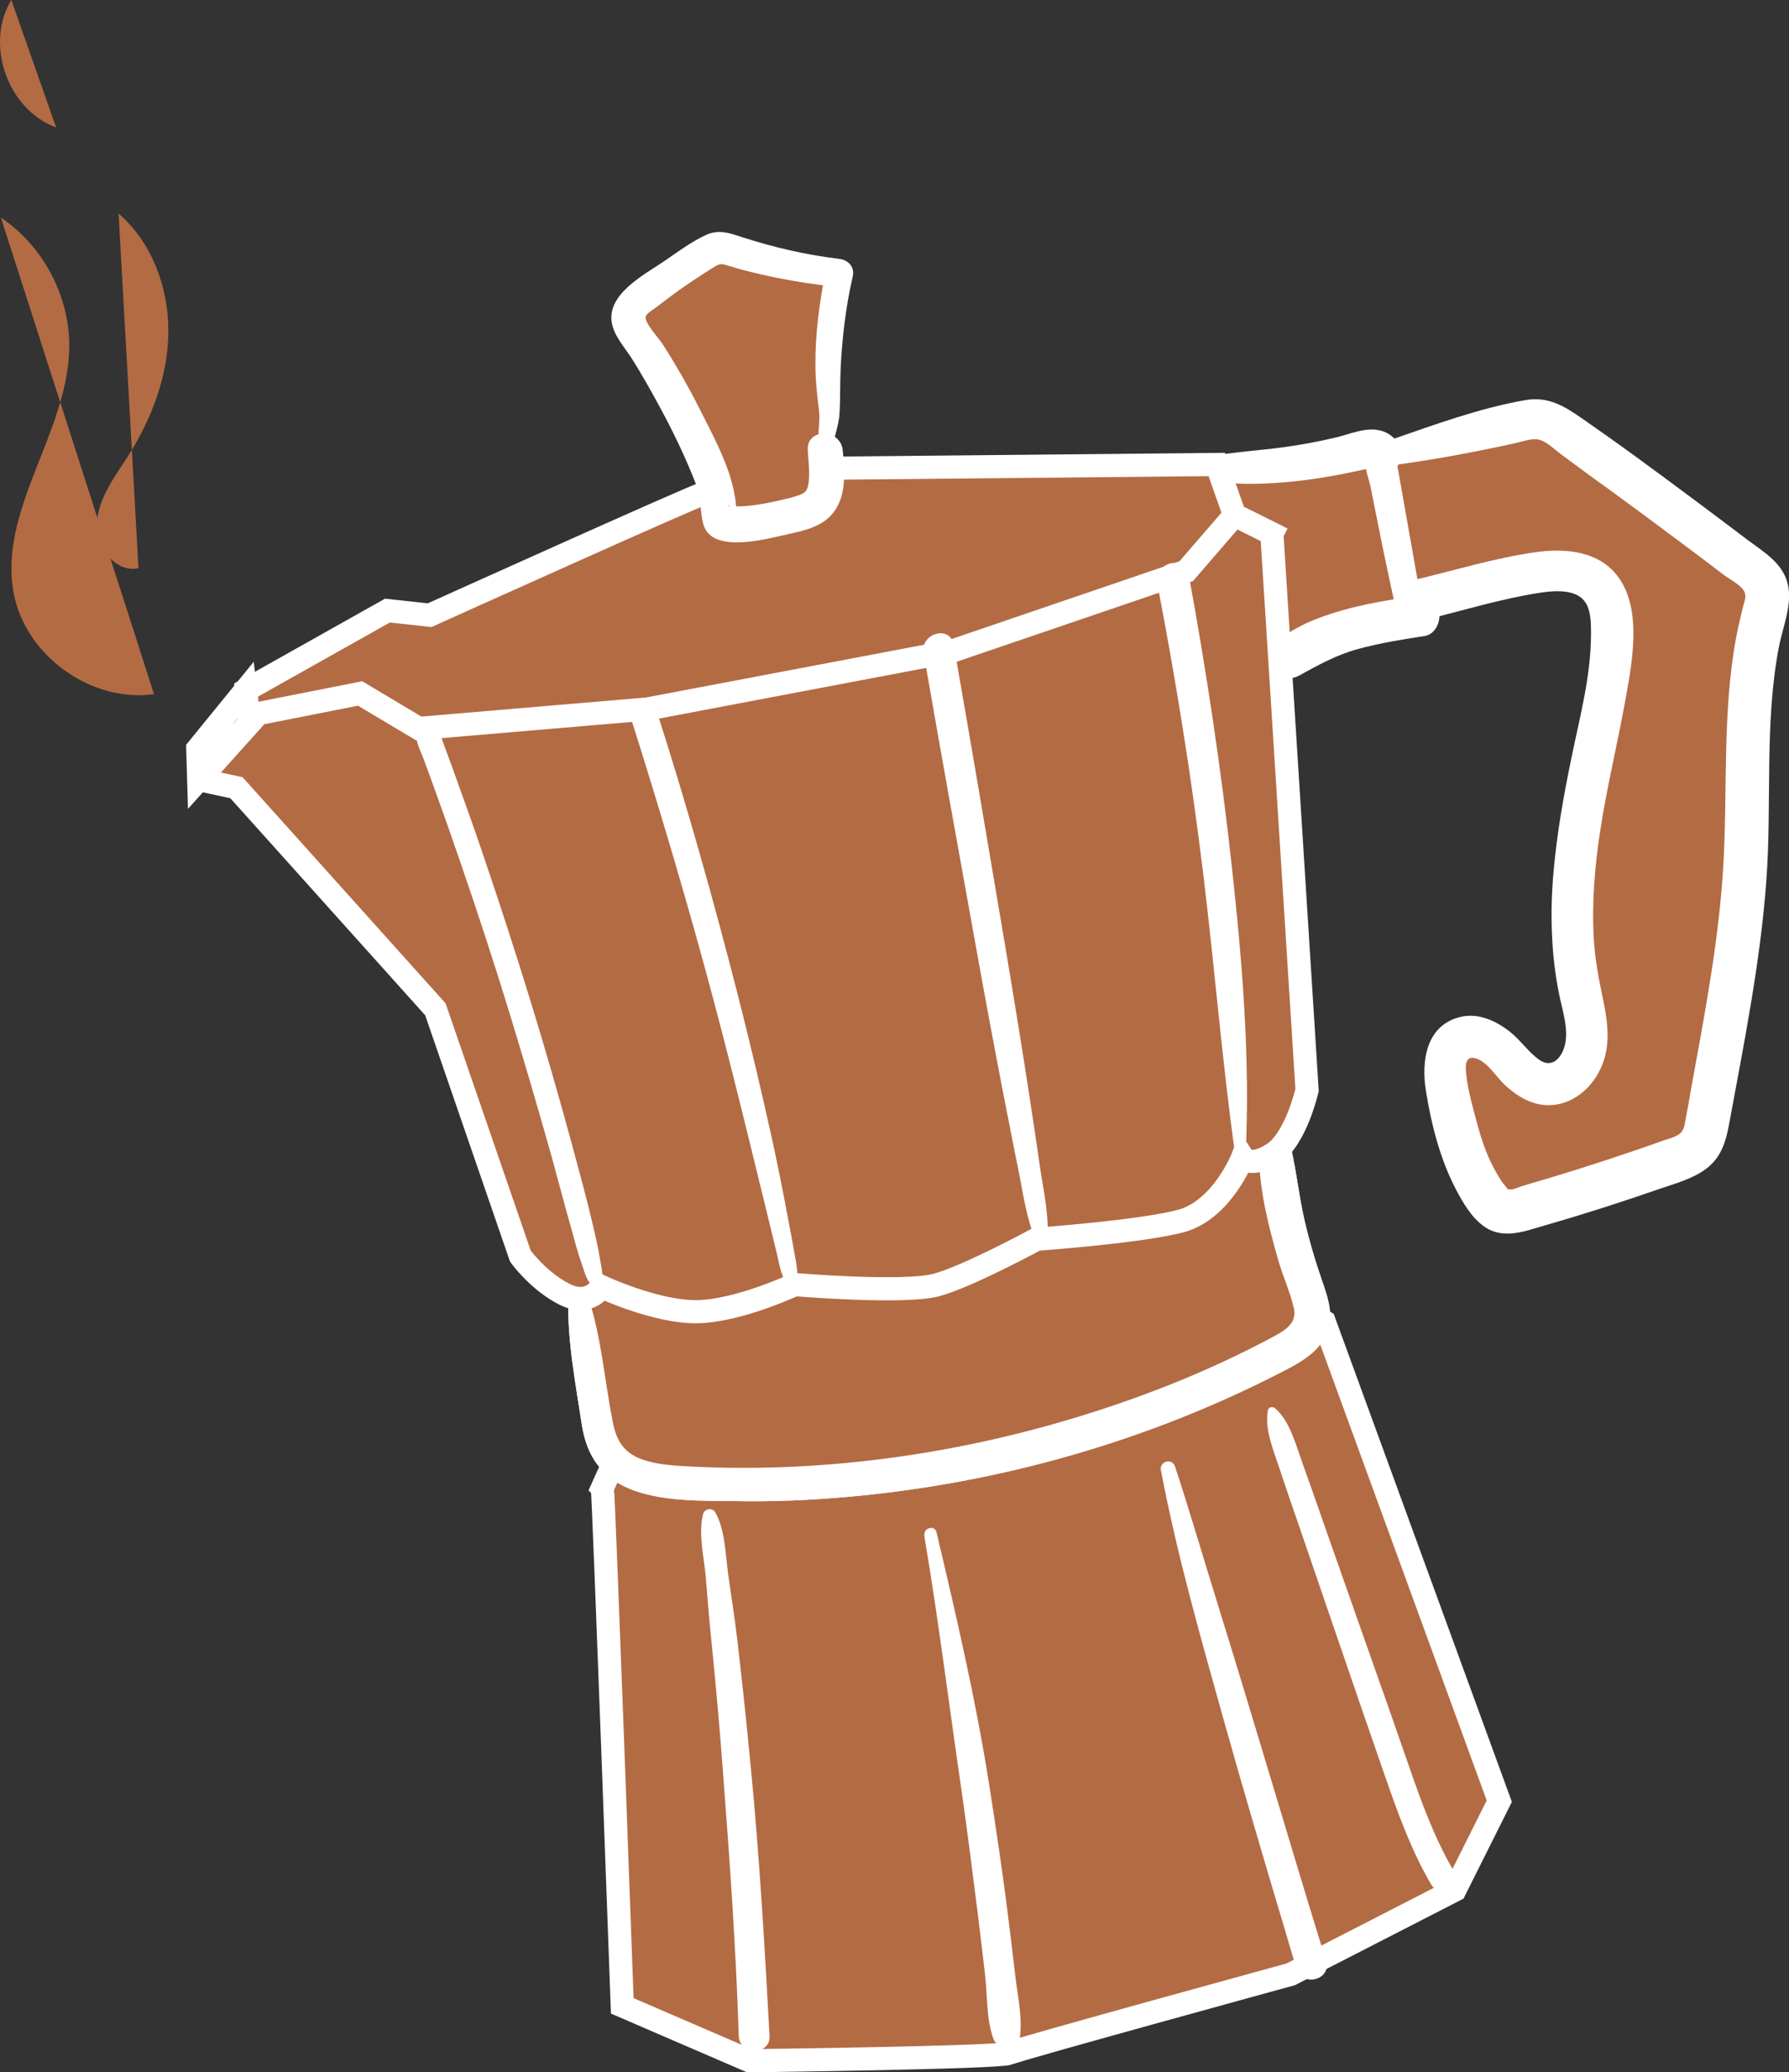 <?xml version="1.0" encoding="UTF-8"?>
<svg id="Calque_1" data-name="Calque 1" xmlns="http://www.w3.org/2000/svg" viewBox="0 0 77.25 89.5">
  <rect x="0" y="0" width="77.25" height="89.5" fill="#333333" stroke="none"/>
  <defs>
    <style>
      .cls-1 {
        stroke: #fff;
        stroke-miterlimit: 10;
      }

      .cls-1, .cls-2 {
        fill: #b36b44;
      }

      .cls-2, .cls-3 {
        stroke-width: 0px;
      }

      .cls-3 {
        fill: #fff;
      }
    </style>
  </defs>
  <g>
    <path class="cls-2" d="M51.46,20.2c2.46.12,4.95-.13,7.34-.74.23-.06.48-.12.69-.01.26.13.35.45.41.73.46,2.15.91,4.29,1.37,6.44-1.97.3-4.02.64-5.62,1.82l-.1-.48"/>
    <path class="cls-3" d="M51.4,20.4c.3.08.53.29.83.36.29.07.6.07.89.1.65.06,1.29.04,1.94,0,1.27-.08,2.53-.29,3.77-.57.05-.01.34-.05.35-.07s-.15-.11-.18-.07c-.06.09.15.71.17.82.13.63.25,1.27.38,1.9.26,1.33.56,2.65.84,3.98l.63-1.1c-1.04.16-2.09.33-3.1.62s-2.12.72-2.9,1.44l.85-.23s-.09-.04-.14-.04l.35.27-.09-.13c-.25-.33-.83-.35-.94.12l-.03.14.27-.35c-.09.06-.18.13-.26.21-.74.7.2,1.85,1.06,1.38s1.6-.89,2.55-1.15,1.91-.41,2.87-.56c.5-.08.72-.67.63-1.1-.31-1.45-.61-2.91-.94-4.35-.16-.71-.3-1.43-.49-2.14-.16-.59-.49-1.14-1.12-1.29s-1.3.16-1.89.3c-.72.17-1.45.31-2.18.41-.67.1-1.34.15-2.01.23-.37.05-.74.08-1.11.14s-.63.26-.98.32c-.21.04-.19.35,0,.41h0Z"/>
  </g>
  <path class="cls-1" d="M30.35,21.33c-.32.06-11.8,5.24-11.8,5.24l-1.82-.2-6.12,3.44-.02,1.01,11.76,4.7,29.42-6.38,3.15-6.09-1.61-.8-.77-2.19-16.6.16-5.58,1.11Z"/>
  <path class="cls-1" d="M26.01,64.26c.06.32.86,22.37.86,22.37l5.49,2.37s10.8-.13,11.21-.32c.41-.19,12.16-3.41,12.16-3.41l7.09-3.64,1.92-3.84-7.56-20.71-1.65-1.01-28.2,5.25-1.32,2.94Z"/>
  <g>
    <path class="cls-2" d="M24.97,56.08c.26,1.72.52,3.43.78,5.15.07.47.15.96.38,1.37.63,1.12,2.11,1.36,3.38,1.43,8.87.48,17.87-1.47,25.74-5.59.62-.33,1.31-.76,1.42-1.45.06-.4-.09-.81-.23-1.19-.7-1.93-1.16-3.94-1.37-5.98"/>
    <path class="cls-3" d="M24.54,56.08c-.05,1.8.31,3.65.58,5.43.21,1.41.91,2.39,2.28,2.87s2.94.43,4.36.45c1.64.03,3.29-.04,4.92-.19,6.53-.59,12.94-2.42,18.77-5.44.64-.33,1.32-.71,1.71-1.35.49-.82.24-1.64-.05-2.47-.31-.89-.58-1.8-.79-2.72-.23-1-.33-2.02-.56-3.02-.18-.79-1.38-.6-1.39.19-.01,1.53.41,3.14.83,4.61.2.69.51,1.37.67,2.06s-.46,1-1,1.29c-2.57,1.37-5.31,2.47-8.09,3.33-5.6,1.74-11.57,2.55-17.43,2.19-.6-.04-1.24-.11-1.8-.35-.66-.3-.94-.8-1.08-1.5-.37-1.83-.49-3.71-1.09-5.49-.15-.45-.83-.38-.84.11h0Z"/>
  </g>
  <g>
    <path class="cls-2" d="M24.97,56.08c.26,1.72.52,3.43.78,5.15.07.47.15.96.38,1.37.63,1.12,2.11,1.36,3.38,1.43,8.87.48,17.87-1.47,25.74-5.59.62-.33,1.31-.76,1.42-1.45.06-.4-.09-.81-.23-1.19-.7-1.93-1.16-3.94-1.37-5.98"/>
    <path class="cls-3" d="M24.54,56.08c-.05,1.8.31,3.65.58,5.43.21,1.41.91,2.39,2.28,2.87s2.94.43,4.36.45c1.64.03,3.29-.04,4.92-.19,6.53-.59,12.94-2.42,18.77-5.44.64-.33,1.32-.71,1.71-1.35.49-.82.24-1.64-.05-2.47-.31-.89-.58-1.8-.79-2.72-.23-1-.33-2.02-.56-3.02-.18-.79-1.38-.6-1.39.19-.01,1.53.41,3.14.83,4.61.2.69.51,1.37.67,2.06s-.46,1-1,1.29c-2.57,1.37-5.31,2.47-8.09,3.33-5.6,1.74-11.57,2.55-17.43,2.19-.6-.04-1.24-.11-1.8-.35-.66-.3-.94-.8-1.08-1.5-.37-1.83-.49-3.71-1.09-5.49-.15-.45-.83-.38-.84.11h0Z"/>
  </g>
  <path class="cls-1" d="M8.58,33.67l1.63.35,8.59,9.57,3.67,10.66s.77,1.07,1.89,1.64,1.61-.32,1.61-.32c0,0,2.34,1.1,4.12,1.08,1.78-.02,4.23-1.17,4.23-1.17,0,0,4.77.4,6.14.01,1.37-.38,4.3-1.97,4.3-1.97,0,0,4.4-.31,6.21-.78,1.8-.47,2.69-2.76,2.69-2.76,0,0,.32.49,1.31-.15.99-.64,1.47-2.75,1.47-2.75l-1.52-24.03-1.61-.8-2.09,2.42-10.14,3.46-13.12,2.49-9.88.84-2.53-1.51-4.4.87-2.56,2.85Z"/>
  <polygon class="cls-1" points="8.58 33.67 8.54 32.34 10.6 29.81 10.77 31.23 8.58 33.67"/>
  <g>
    <path class="cls-2" d="M35.62,19.46c-.05-.57.22-1.11.18-1.69-.15-2,0-4.03.43-5.99-1.62-.17-3.23-.51-4.78-1.02-.16-.05-.32-.11-.48-.08-.11.02-.22.08-.32.14-1.06.63-2.07,1.33-3.04,2.1-.27.21-.56.49-.52.83.02.18.12.33.22.48,1.44,2.11,2.63,4.39,3.55,6.77l.21,1.47s.21.37,2.29-.05,2.44-.54,2.24-2.98Z"/>
    <path class="cls-3" d="M35.92,19.46c.07-.54.3-1.05.33-1.59.04-.66.02-1.33.05-1.99.07-1.33.22-2.63.52-3.93.1-.42-.19-.72-.58-.77-1.42-.17-2.81-.49-4.17-.93-.56-.18-1.03-.36-1.59-.1-.63.29-1.23.74-1.8,1.13-.85.58-2.49,1.42-2.26,2.67.1.57.57,1.07.87,1.55.38.6.73,1.22,1.07,1.84.65,1.18,1.25,2.41,1.73,3.67.2.53.13,1.12.29,1.66.38,1.29,2.85.57,3.65.4.74-.16,1.57-.35,2.02-1.02.51-.74.42-1.75.34-2.6-.09-.95-1.57-.98-1.51,0,.03.5.14,1.31-.04,1.68-.06.12-.09.14-.25.22-.16.07-.48.16-.71.21-.73.17-1.47.33-2.22.31-.19,0-.02-.01-.11,0-.15,0-.1-.1,0,.02-.07-.08.14.14.15.15.13.17.11.33.1.08-.04-1.56-.88-3.04-1.56-4.4-.49-.98-1.04-1.94-1.63-2.86-.15-.24-.79-.92-.73-1.19.03-.14.43-.37.51-.44.27-.21.54-.41.81-.61.5-.36,1.01-.7,1.54-1.03.35-.22.38-.22.76-.1.28.09.57.17.86.24,1.28.32,2.58.54,3.89.67l-.58-.77c-.28,1.36-.47,2.76-.46,4.14,0,.64.07,1.27.15,1.91s-.11,1.24,0,1.86c.06.35.54.22.58-.08Z"/>
  </g>
  <g>
    <path class="cls-2" d="M60.23,19.5c1.81-.44,3.62-.88,5.43-1.32.29-.07.6-.14.9-.09.34.06.64.26.92.47,2.75,1.97,5.47,3.98,8.16,6.04.21.16.44.34.56.58.21.41.07.91-.05,1.35-.93,3.49-.59,7.17-.79,10.77-.17,3.04-.72,6.04-1.26,9.03-.13.73-.27,1.46-.4,2.19-.05.29-.11.59-.27.84-.26.4-.75.59-1.2.75-2.21.78-4.44,1.49-6.69,2.13-.21.06-.44.12-.66.06-.23-.06-.41-.25-.56-.44-1.07-1.33-1.45-3.06-1.81-4.73-.17-.82-.24-1.88.49-2.27.67-.36,1.47.15,1.99.7.52.55,1.06,1.22,1.81,1.26.85.05,1.54-.79,1.67-1.63.14-.84-.12-1.69-.29-2.53-.77-3.78.11-7.67.89-11.44.3-1.43.58-2.88.49-4.33-.03-.49-.11-.99-.38-1.39-.74-1.1-2.38-.92-3.66-.61-1.39.33-2.78.67-4.16,1"/>
    <path class="cls-3" d="M60.39,20.06c1.7-.24,3.36-.55,5.04-.92.32-.07.75-.24,1.07-.14s.65.43.92.63c.68.5,1.36,1.01,2.05,1.5,1.33.97,2.66,1.96,3.98,2.95.32.24.64.49.96.73.22.17.75.45.89.7s.02.48-.05.75c-.1.42-.2.84-.28,1.26-.6,3.23-.37,6.51-.55,9.76s-.81,6.52-1.4,9.76c-.07.41-.14.81-.22,1.22-.04.22-.06.48-.21.65-.18.2-.59.28-.83.37-.38.14-.76.27-1.14.4-1.61.55-3.22,1.06-4.85,1.53-.15.04-.42.18-.57.16-.2-.03,0,.08-.21-.16s-.37-.55-.52-.83c-.33-.63-.54-1.3-.72-1.98-.16-.6-.34-1.24-.42-1.86-.04-.32-.13-.92.31-.85.53.08.97.82,1.33,1.16.51.47,1.12.86,1.84.88,1.3.03,2.31-1.09,2.54-2.3.15-.78.02-1.56-.14-2.32-.18-.86-.34-1.7-.39-2.58-.09-1.6.05-3.21.3-4.79.29-1.84.73-3.65,1.06-5.48.29-1.59.73-3.85-.26-5.28-.84-1.21-2.36-1.32-3.69-1.12-1.71.25-3.41.77-5.09,1.17-1.11.26-.64,1.99.47,1.72,1.6-.39,3.21-.89,4.83-1.14.5-.08,1.09-.14,1.57.05.7.27.69,1.09.69,1.73,0,1.78-.47,3.53-.83,5.27s-.64,3.33-.79,5.02-.11,3.52.24,5.24c.14.72.45,1.57.23,2.3-.16.52-.56.91-1.07.56-.48-.33-.82-.86-1.28-1.22-.61-.48-1.39-.84-2.18-.63-1.45.38-1.65,1.91-1.45,3.17.23,1.44.61,2.95,1.29,4.25.3.58.69,1.25,1.24,1.63.83.57,1.75.19,2.62-.06,1.67-.48,3.32-1.01,4.96-1.58.67-.23,1.42-.43,1.99-.86.64-.48.85-1.15.99-1.91.64-3.48,1.35-6.97,1.61-10.51.25-3.35-.09-6.78.54-10.1.16-.84.56-1.76.41-2.63-.18-.98-1.03-1.47-1.77-2.02-1.57-1.19-3.15-2.37-4.75-3.54-.78-.57-1.57-1.13-2.36-1.68s-1.48-.98-2.47-.81c-1.97.34-3.92,1.06-5.8,1.71-.72.25-.42,1.22.31,1.11h0Z"/>
  </g>
  <g>
    <g>
      <path class="cls-2" d="M30.64,65.46c.96,7.46,1.61,14.96,1.93,22.47"/>
      <path class="cls-3" d="M30.36,65.39c-.21.82.03,1.83.11,2.66.08.94.15,1.89.25,2.83.19,1.89.36,3.78.5,5.67.29,3.79.56,7.58.68,11.38.03.85,1.37.85,1.33,0-.21-3.84-.43-7.67-.8-11.5-.18-1.89-.38-3.79-.6-5.67-.11-.91-.25-1.81-.38-2.72s-.13-1.95-.56-2.72c-.12-.22-.47-.17-.53.07h0Z"/>
    </g>
    <g>
      <path class="cls-2" d="M40.17,66.25c1.46,7.16,2.56,14.38,3.29,21.65"/>
      <path class="cls-3" d="M39.91,66.32c.61,3.61,1.06,7.25,1.59,10.87.26,1.81.49,3.63.72,5.45.11.9.22,1.79.32,2.69s.05,1.91.36,2.73c.18.48,1.03.63,1.13,0,.14-.88-.09-1.85-.19-2.73-.11-.94-.22-1.87-.34-2.81-.23-1.81-.5-3.61-.78-5.4-.58-3.69-1.42-7.3-2.28-10.94-.08-.34-.58-.19-.52.14h0Z"/>
    </g>
    <g>
      <path class="cls-2" d="M50.44,63.41c2.14,8.32,6.19,21.44,6.19,21.44"/>
      <path class="cls-3" d="M50.13,63.5c.7,3.7,1.75,7.34,2.76,10.96.83,2.95,1.7,5.9,2.58,8.84.17.58.34,1.16.52,1.74.25.8,1.52.46,1.27-.35-1.58-5.12-3.08-10.26-4.67-15.38-.62-1.99-1.2-3.99-1.85-5.97-.13-.39-.69-.23-.61.17h0Z"/>
    </g>
    <g>
      <path class="cls-2" d="M25.75,55.49c-1.99-8.14-4.46-16.16-7.4-24"/>
      <path class="cls-3" d="M25.87,55.56c.24-.33.11-.74.05-1.12-.09-.56-.22-1.11-.35-1.66-.26-1.1-.56-2.19-.85-3.27-.57-2.1-1.17-4.19-1.81-6.27s-1.31-4.15-2.01-6.21c-.36-1.07-.74-2.13-1.12-3.19-.19-.53-.38-1.06-.58-1.59-.17-.45-.25-.81-.65-1.1-.2-.14-.51,0-.56.23-.12.5.11.91.29,1.37.2.53.39,1.06.58,1.59.36.99.7,1.97,1.04,2.96.72,2.1,1.41,4.2,2.06,6.32s1.25,4.17,1.84,6.26c.29,1.05.56,2.1.86,3.15.15.54.29,1.09.48,1.62.13.36.2.76.56.95.07.04.14.01.19-.05h0Z"/>
    </g>
    <g>
      <path class="cls-2" d="M34.18,55.39c-1.69-8.31-3.84-16.53-6.42-24.61"/>
      <path class="cls-3" d="M34.38,55.44c.11-.44,0-.9-.08-1.34-.1-.56-.2-1.12-.31-1.67-.19-1.03-.4-2.06-.62-3.09-.46-2.09-.95-4.17-1.48-6.25-1.07-4.19-2.24-8.35-3.56-12.46-.22-.7-1.33-.4-1.11.31,1.29,4.08,2.51,8.18,3.61,12.32.54,2.03,1.05,4.07,1.55,6.11.25,1.02.5,2.04.75,3.06.13.55.27,1.1.4,1.65.12.48.18,1.02.49,1.43.1.13.33.14.38-.05h0Z"/>
    </g>
    <g>
      <path class="cls-2" d="M44.95,53.37c-1.47-8.45-2.95-16.9-4.42-25.35"/>
      <path class="cls-3" d="M45.23,53.37c.06-1.01-.2-2.08-.34-3.08-.15-1.07-.32-2.15-.48-3.22-.33-2.14-.68-4.28-1.04-6.42-.72-4.27-1.44-8.54-2.19-12.81-.15-.86-1.45-.49-1.3.36.74,4.26,1.51,8.53,2.28,12.79.38,2.13.78,4.26,1.19,6.38.21,1.06.41,2.12.63,3.18.2.98.33,2.04.73,2.97.12.28.51.11.52-.14h0Z"/>
    </g>
    <g>
      <path class="cls-2" d="M53.57,49.99c-.37-8.38-1.35-16.74-2.92-24.98"/>
      <path class="cls-3" d="M53.78,49.99c.22-4.22-.14-8.47-.6-12.66s-1.09-8.36-1.85-12.51c-.17-.89-1.54-.52-1.36.38.8,4.14,1.47,8.31,1.98,12.49s.83,8.26,1.41,12.36c.04.25.42.18.43-.06h0Z"/>
    </g>
    <g>
      <path class="cls-2" d="M54.93,60.95c1.79,5.16,3.58,10.32,5.37,15.47.56,1.61,1.12,3.22,1.99,4.68"/>
      <path class="cls-3" d="M54.75,60.9c-.15.81.21,1.65.46,2.41.3.9.61,1.8.92,2.7l1.85,5.4c.61,1.79,1.23,3.58,1.85,5.37.55,1.58,1.12,3.16,1.97,4.61.37.63,1.35.06.98-.57-.86-1.47-1.43-3.06-1.98-4.66-.61-1.76-1.23-3.52-1.85-5.27l-1.81-5.15c-.3-.86-.6-1.72-.91-2.58-.28-.78-.53-1.78-1.17-2.34-.1-.08-.28-.06-.31.08h0Z"/>
    </g>
  </g>
  <g>
    <path class="cls-2" d="M6.65,29.98c-2.72.38-5.56-1.67-6.06-4.37-.67-3.61,2.37-6.96,2.4-10.63.02-2.19-1.13-4.36-2.95-5.58"/>
    <path class="cls-2" d="M5.98,24.54c-1.03.22-1.89-.99-1.79-2.04.1-1.05.78-1.93,1.35-2.82,1.02-1.61,1.72-3.46,1.73-5.36.01-1.9-.71-3.85-2.15-5.1"/>
    <path class="cls-2" d="M2.42,5.5C.33,4.74-.67,1.9.49,0"/>
  </g>
</svg>